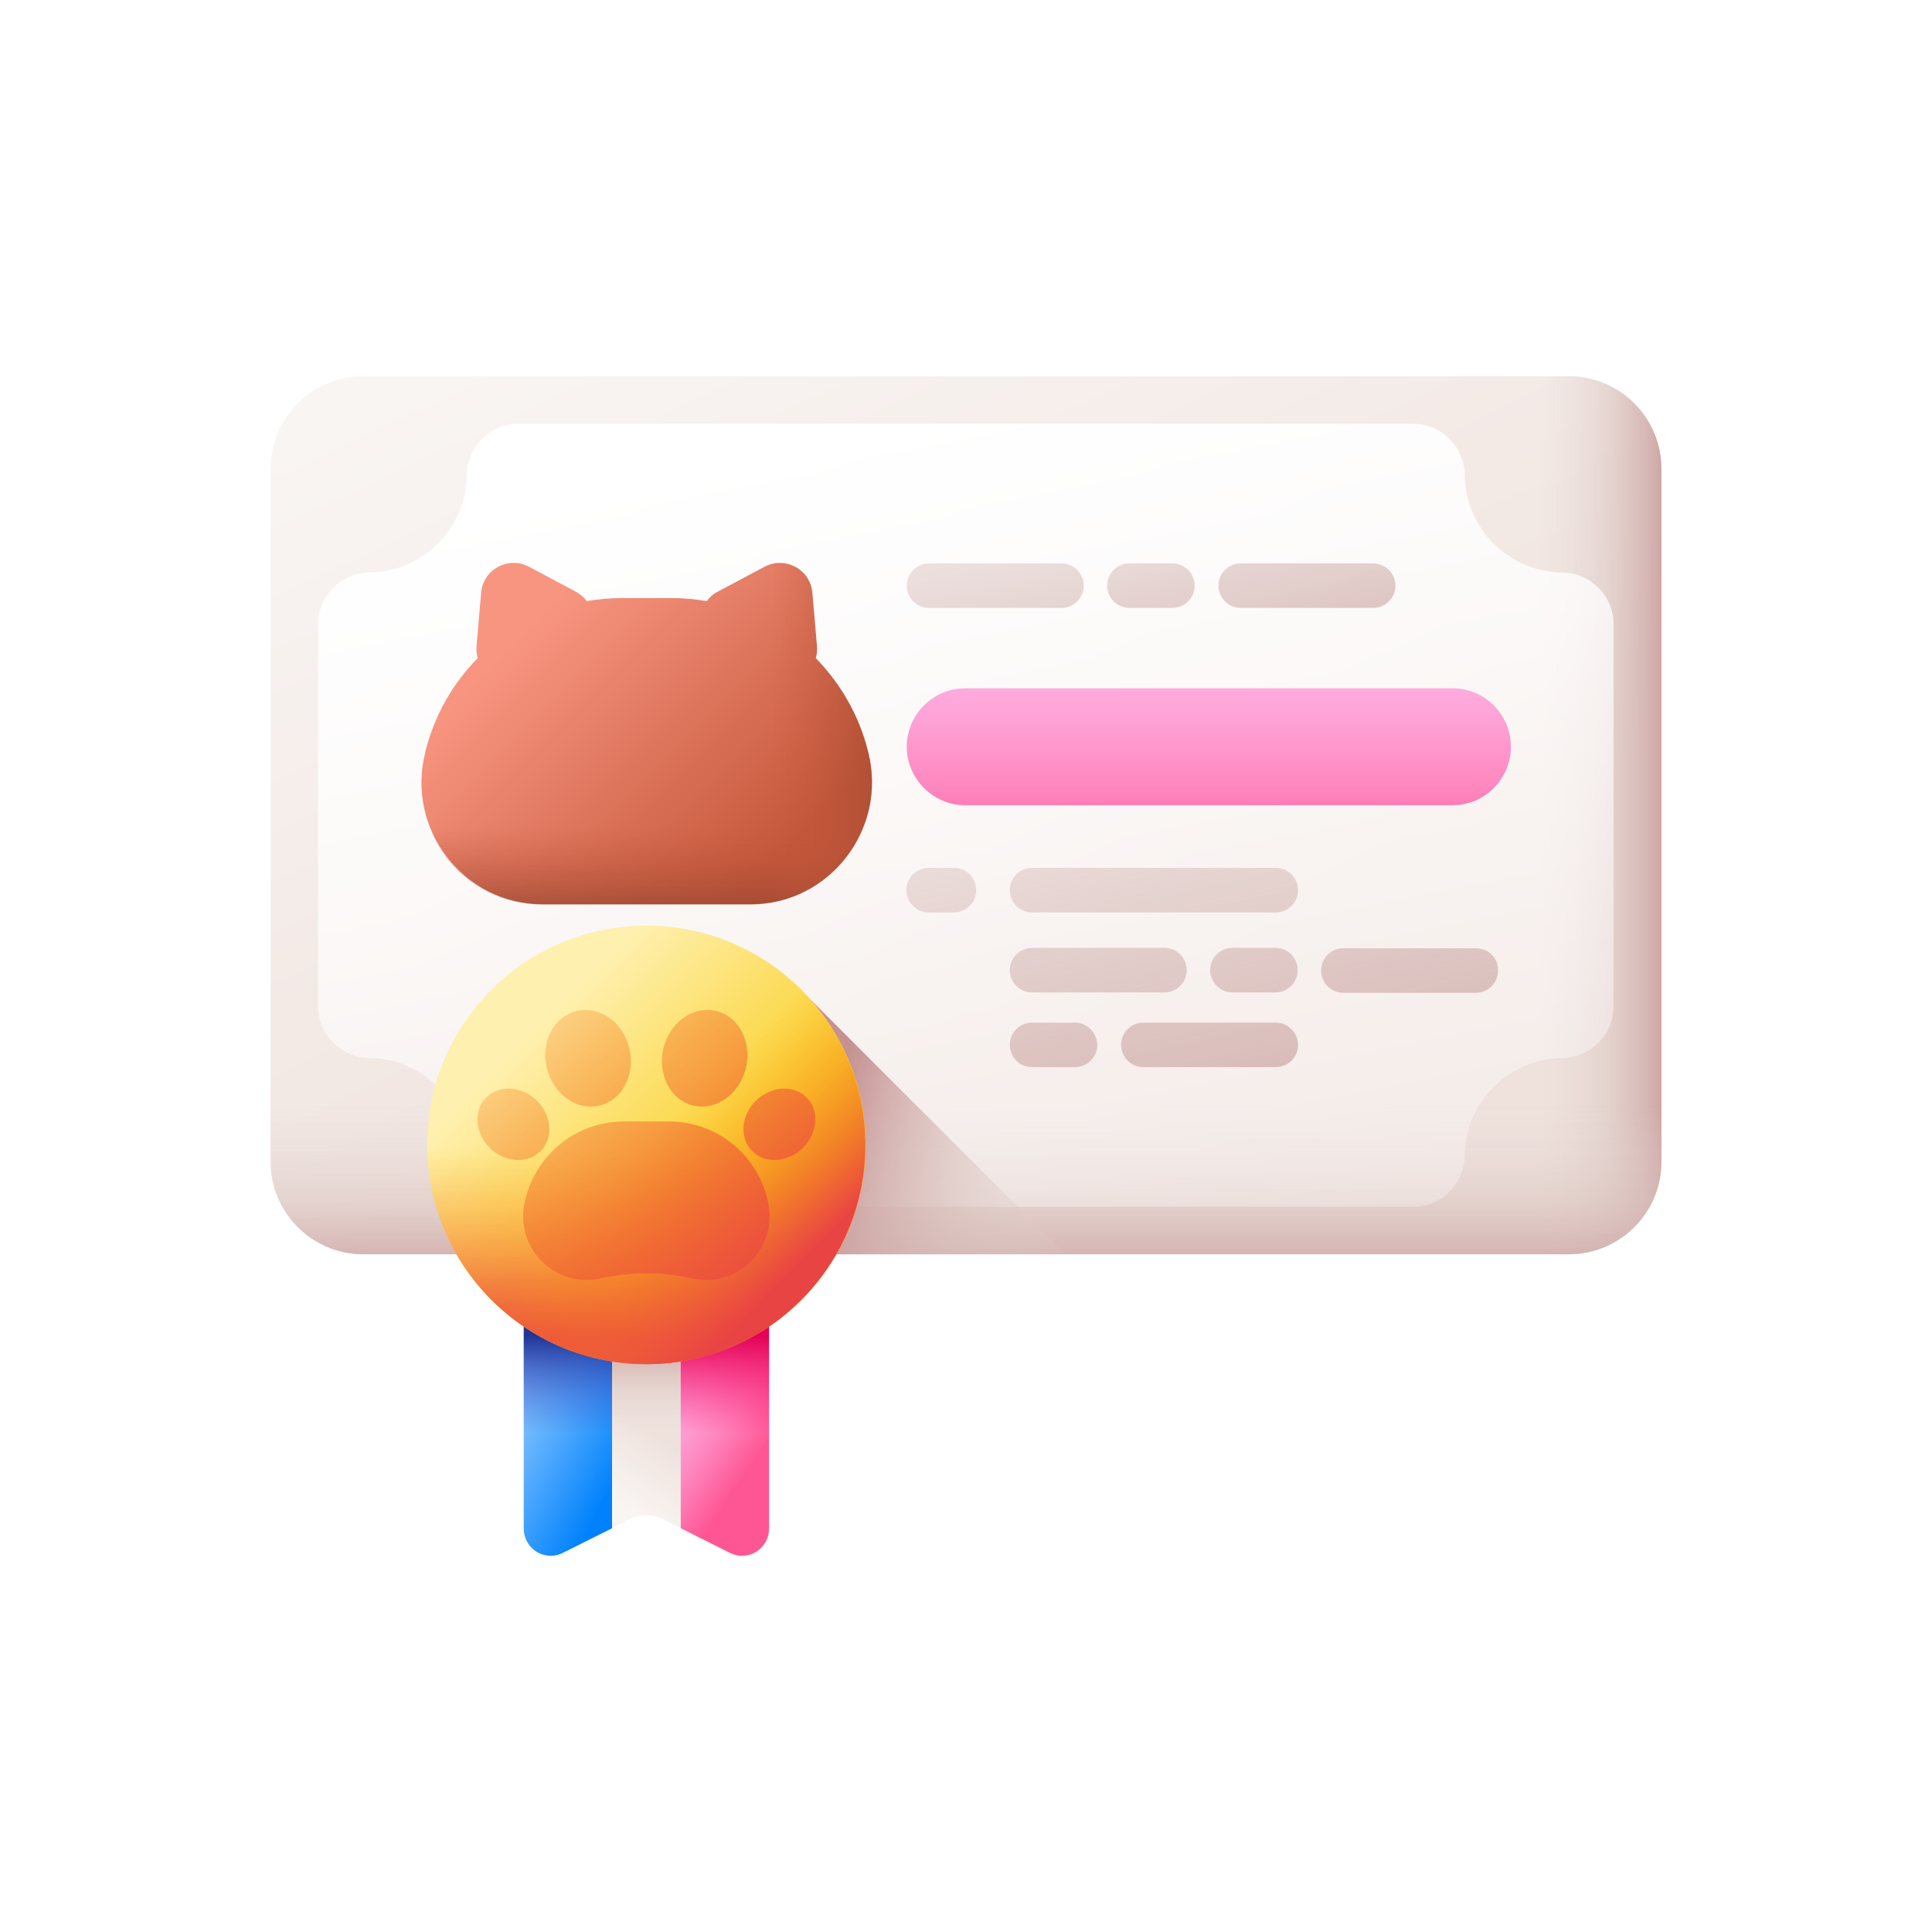 <svg xmlns="http://www.w3.org/2000/svg" xmlns:xlink="http://www.w3.org/1999/xlink" id="Capa_1" x="0px" y="0px" viewBox="0 0 512 512" style="enable-background:new 0 0 512 512;" xml:space="preserve"><style type="text/css">	.st0{fill:#FFFFFF;}	.st1{fill:url(#SVGID_1_);}	.st2{fill:url(#SVGID_00000157992515170130322370000007003456757597454465_);}	.st3{fill:url(#SVGID_00000124163734828918908830000010018971530147439744_);}	.st4{fill:url(#SVGID_00000165933551288609194010000009401895800680147879_);}	.st5{fill:url(#SVGID_00000098198043526863235940000017116626115321805477_);}	.st6{fill:url(#SVGID_00000141429075595168825920000005455801031881836450_);}	.st7{fill:url(#SVGID_00000036220270046184798830000014771696607731821966_);}	.st8{fill:url(#SVGID_00000085931208299759314920000000806266964126718862_);}	.st9{fill:url(#SVGID_00000106115714145246824290000015488128007453109433_);}	.st10{fill:url(#SVGID_00000160871291709852664830000009981197100017516464_);}	.st11{fill:url(#SVGID_00000127722174730047049930000009634585527749518240_);}	.st12{fill:url(#SVGID_00000182501593342554479550000008140651488435425710_);}	.st13{fill:url(#SVGID_00000119804285965188882230000015010159811075894456_);}	.st14{fill:url(#SVGID_00000178197833363380704610000016916597776580394375_);}	.st15{fill:url(#SVGID_00000054953608534786978350000004979342550229272731_);}	.st16{fill:url(#SVGID_00000179647281544217790650000011605905852784470436_);}	.st17{fill:url(#SVGID_00000114773148240018501690000000975445792264977328_);}	.st18{fill:url(#SVGID_00000174587552517817457710000003798331714818531251_);}	.st19{fill:url(#SVGID_00000116954613034878114150000003473885675485402513_);}	.st20{fill:url(#SVGID_00000005961852822260612200000002357457358846588818_);}	.st21{fill:url(#SVGID_00000074442886204481526290000016524325118362916235_);}	.st22{fill:url(#SVGID_00000074399670639482576210000005452949914282506399_);}	.st23{fill:url(#SVGID_00000096044420921599060120000007259876730583513497_);}	.st24{fill:url(#SVGID_00000108994897124903679290000016025614967193533060_);}	.st25{fill:url(#SVGID_00000000942451960476642110000013671281151038843303_);}	.st26{fill:url(#SVGID_00000102505425161242587960000017793030914710656925_);}	.st27{fill:url(#SVGID_00000160157242506676884290000017519433169555482261_);}	.st28{fill:url(#SVGID_00000048460013699117128900000017657213328948283534_);}	.st29{fill:url(#SVGID_00000018953266051935855050000007121836900371569549_);}	.st30{fill:url(#SVGID_00000157992921628165669640000003903051248409908123_);}	.st31{fill:url(#SVGID_00000029014008465219602640000007148581934514372522_);}	.st32{fill:url(#SVGID_00000086680321447684626680000013827349579662386312_);}	.st33{fill:url(#SVGID_00000011745023441129812890000004515379425571748252_);}</style><rect class="st0" width="512" height="512"></rect><g>	<g>					<linearGradient id="SVGID_1_" gradientUnits="userSpaceOnUse" x1="185.27" y1="445.748" x2="282.434" y2="238.465" gradientTransform="matrix(1.004 0 0 -1.004 0.161 514.544)">			<stop offset="0" style="stop-color:#F9F5F3"></stop>			<stop offset="1" style="stop-color:#EFE2DD"></stop>		</linearGradient>		<path class="st1" d="M415.7,332.4H96.3c-13.6,0-24.6-11-24.6-24.6V124.3c0-13.6,11-24.6,24.6-24.6h319.4c13.6,0,24.6,11,24.6,24.6   v183.5C440.3,321.4,429.3,332.4,415.7,332.4z"></path>					<linearGradient id="SVGID_00000113334914029503978470000005875396015221105326_" gradientUnits="userSpaceOnUse" x1="405.984" y1="297.333" x2="442.69" y2="297.333" gradientTransform="matrix(1.004 0 0 -1.004 0.161 514.544)">			<stop offset="0" style="stop-color:#E1D3CE;stop-opacity:0"></stop>			<stop offset="0.23" style="stop-color:#DFCECA;stop-opacity:0.23"></stop>			<stop offset="0.493" style="stop-color:#D9C1BD;stop-opacity:0.493"></stop>			<stop offset="0.772" style="stop-color:#CFAAA8;stop-opacity:0.773"></stop>			<stop offset="1" style="stop-color:#C59191"></stop>		</linearGradient>		<path style="fill:url(#SVGID_00000113334914029503978470000005875396015221105326_);" d="M415.7,99.7H256v232.7h159.7   c13.6,0,24.6-11,24.6-24.6V124.3C440.3,110.7,429.3,99.7,415.7,99.7L415.7,99.7z"></path>					<linearGradient id="SVGID_00000042705827061455765830000001123149796454351251_" gradientUnits="userSpaceOnUse" x1="254.84" y1="220.591" x2="254.84" y2="170.921" gradientTransform="matrix(1.004 0 0 -1.004 0.161 514.544)">			<stop offset="0" style="stop-color:#E1D3CE;stop-opacity:0"></stop>			<stop offset="0.23" style="stop-color:#DFCECA;stop-opacity:0.23"></stop>			<stop offset="0.493" style="stop-color:#D9C1BD;stop-opacity:0.493"></stop>			<stop offset="0.772" style="stop-color:#CFAAA8;stop-opacity:0.773"></stop>			<stop offset="1" style="stop-color:#C59191"></stop>		</linearGradient>		<path style="fill:url(#SVGID_00000042705827061455765830000001123149796454351251_);" d="M71.7,231.2v76.6   c0,13.6,11,24.6,24.6,24.6h319.4c13.6,0,24.6-11,24.6-24.6v-76.6H71.7z"></path>	</g>			<linearGradient id="SVGID_00000045581326751828046990000004379605487199144106_" gradientUnits="userSpaceOnUse" x1="297.619" y1="78.092" x2="234.282" y2="402.692" gradientTransform="matrix(1.004 0 0 -1.004 0.161 514.544)">		<stop offset="0" style="stop-color:#FFFFFF;stop-opacity:0"></stop>		<stop offset="1" style="stop-color:#FFFFFF"></stop>	</linearGradient>	<path style="fill:url(#SVGID_00000045581326751828046990000004379605487199144106_);" d="M413.6,151.7  c-13.8-0.3-25.1-11.6-25.4-25.4c0-0.1,0-0.2,0-0.3c-0.1-7.5-6.1-13.7-13.7-13.7H137.4c-7.5,0-13.6,6.1-13.7,13.7c0,0.1,0,0.2,0,0.3  c-0.3,13.8-11.6,25.1-25.4,25.4c-0.1,0-0.2,0-0.3,0c-7.5,0.1-13.7,6.1-13.7,13.7v101.3c0,7.5,6.1,13.6,13.7,13.7c0.1,0,0.2,0,0.3,0  c13.8,0.3,25.1,11.6,25.4,25.4c0,0.1,0,0.2,0,0.3c0.1,7.5,6.1,13.7,13.7,13.7h237.1c7.5,0,13.6-6.1,13.7-13.7c0-0.1,0-0.2,0-0.3  c0.3-13.8,11.6-25.1,25.4-25.4c0.1,0,0.2,0,0.3,0c7.5-0.1,13.7-6.1,13.7-13.7V165.4c0-7.5-6.1-13.6-13.7-13.7  C413.8,151.7,413.7,151.7,413.6,151.7z"></path>	<g>					<linearGradient id="SVGID_00000140695833176628855420000009892769189632104125_" gradientUnits="userSpaceOnUse" x1="-910.805" y1="3261.868" x2="-893.941" y2="3250.358" gradientTransform="matrix(0 -1.004 -1.004 0 3433.125 -520.051)">			<stop offset="0" style="stop-color:#F9F5F3"></stop>			<stop offset="1" style="stop-color:#EFE2DD"></stop>		</linearGradient>		<path style="fill:url(#SVGID_00000140695833176628855420000009892769189632104125_);" d="M138.8,405.1c0,4,3.2,7.2,7.2,7.2   c1.1,0,2.2-0.3,3.2-0.8l17.9-9c2.6-1.3,5.8-1.3,8.4,0l17.9,9c1,0.5,2.1,0.8,3.2,0.8c4,0,7.2-3.2,7.2-7.2v-61.3h-65L138.8,405.1   L138.8,405.1z"></path>					<linearGradient id="SVGID_00000075841091147758733070000003793882747692208553_" gradientUnits="userSpaceOnUse" x1="170.464" y1="134.207" x2="170.464" y2="159.878" gradientTransform="matrix(1.004 0 0 -1.004 0.161 514.544)">			<stop offset="0" style="stop-color:#E1D3CE;stop-opacity:0"></stop>			<stop offset="0.23" style="stop-color:#DFCECA;stop-opacity:0.23"></stop>			<stop offset="0.493" style="stop-color:#D9C1BD;stop-opacity:0.493"></stop>			<stop offset="0.772" style="stop-color:#CFAAA8;stop-opacity:0.773"></stop>			<stop offset="1" style="stop-color:#C59191"></stop>		</linearGradient>		<path style="fill:url(#SVGID_00000075841091147758733070000003793882747692208553_);" d="M185.5,343.8v52.9h-28.5v-52.9H185.5z"></path>		<g>							<linearGradient id="SVGID_00000167398180308922255000000009799257892258916507_" gradientUnits="userSpaceOnUse" x1="180.279" y1="147.073" x2="202.35" y2="131.959" gradientTransform="matrix(1.004 0 0 -1.004 0.161 514.544)">				<stop offset="0" style="stop-color:#FEAEE1"></stop>				<stop offset="0.196" style="stop-color:#FEA3D7"></stop>				<stop offset="0.537" style="stop-color:#FE87BF"></stop>				<stop offset="0.979" style="stop-color:#FE5996"></stop>				<stop offset="1" style="stop-color:#FE5694"></stop>			</linearGradient>			<path style="fill:url(#SVGID_00000167398180308922255000000009799257892258916507_);" d="M180.4,405l13,6.5    c1,0.5,2.1,0.8,3.2,0.8c4,0,7.2-3.2,7.2-7.2v-61.3h-23.4V405z"></path>							<linearGradient id="SVGID_00000168111717933334466220000007873353711424537269_" gradientUnits="userSpaceOnUse" x1="191.175" y1="134.207" x2="191.175" y2="159.878" gradientTransform="matrix(1.004 0 0 -1.004 0.161 514.544)">				<stop offset="0" style="stop-color:#FE0364;stop-opacity:0"></stop>				<stop offset="0.399" style="stop-color:#F70360;stop-opacity:0.399"></stop>				<stop offset="0.974" style="stop-color:#E40257;stop-opacity:0.974"></stop>				<stop offset="1" style="stop-color:#E30256"></stop>			</linearGradient>			<path style="fill:url(#SVGID_00000168111717933334466220000007873353711424537269_);" d="M180.4,405l13,6.5    c1,0.5,2.1,0.8,3.2,0.8c4,0,7.2-3.2,7.2-7.2v-61.3h-23.4V405z"></path>							<linearGradient id="SVGID_00000060007178990780951250000012502593136761250493_" gradientUnits="userSpaceOnUse" x1="128.935" y1="148.949" x2="165.881" y2="128.557" gradientTransform="matrix(1.004 0 0 -1.004 0.161 514.544)">				<stop offset="0" style="stop-color:#B3DAFE"></stop>				<stop offset="1" style="stop-color:#0182FC"></stop>			</linearGradient>			<path style="fill:url(#SVGID_00000060007178990780951250000012502593136761250493_);" d="M162.2,405v-61.2h-23.4v61.3    c0,4,3.2,7.2,7.2,7.2c1.1,0,2.2-0.3,3.2-0.8L162.2,405z"></path>							<linearGradient id="SVGID_00000132076447717435661970000004670889056796963461_" gradientUnits="userSpaceOnUse" x1="149.753" y1="134.207" x2="149.753" y2="159.878" gradientTransform="matrix(1.004 0 0 -1.004 0.161 514.544)">				<stop offset="0" style="stop-color:#314DC9;stop-opacity:0"></stop>				<stop offset="0.276" style="stop-color:#304BC4;stop-opacity:0.276"></stop>				<stop offset="0.563" style="stop-color:#2B45B8;stop-opacity:0.563"></stop>				<stop offset="0.854" style="stop-color:#243BA3;stop-opacity:0.854"></stop>				<stop offset="1" style="stop-color:#1F3596"></stop>			</linearGradient>			<path style="fill:url(#SVGID_00000132076447717435661970000004670889056796963461_);" d="M162.2,405v-61.2h-23.4v61.3    c0,4,3.2,7.2,7.2,7.2c1.1,0,2.2-0.3,3.2-0.8L162.2,405z"></path>		</g>	</g>			<linearGradient id="SVGID_00000085935933988990701640000009467718634727008143_" gradientUnits="userSpaceOnUse" x1="294.409" y1="193.609" x2="218.118" y2="214.481" gradientTransform="matrix(1.004 0 0 -1.004 0.161 514.544)">		<stop offset="0" style="stop-color:#E1D3CE;stop-opacity:0"></stop>		<stop offset="0.23" style="stop-color:#DFCECA;stop-opacity:0.23"></stop>		<stop offset="0.493" style="stop-color:#D9C1BD;stop-opacity:0.493"></stop>		<stop offset="0.772" style="stop-color:#CFAAA8;stop-opacity:0.773"></stop>		<stop offset="1" style="stop-color:#C59191"></stop>	</linearGradient>	<path style="fill:url(#SVGID_00000085935933988990701640000009467718634727008143_);" d="M212.3,262.4v70h70L212.3,262.4z"></path>	<g>					<linearGradient id="SVGID_00000036955702811451930440000013122939136105046690_" gradientUnits="userSpaceOnUse" x1="141.004" y1="239.775" x2="198.161" y2="182.617" gradientTransform="matrix(1.004 0 0 -1.004 0.161 514.544)">			<stop offset="0" style="stop-color:#FEF0AE"></stop>			<stop offset="1" style="stop-color:#FAC600"></stop>		</linearGradient>		<circle style="fill:url(#SVGID_00000036955702811451930440000013122939136105046690_);" cx="171.3" cy="303.4" r="58.1"></circle>					<linearGradient id="SVGID_00000112616101948450738360000013024370068672646318_" gradientUnits="userSpaceOnUse" x1="170.464" y1="209.583" x2="170.464" y2="159.339" gradientTransform="matrix(1.004 0 0 -1.004 0.161 514.544)">			<stop offset="0" style="stop-color:#FEA613;stop-opacity:0"></stop>			<stop offset="1" style="stop-color:#E94444"></stop>		</linearGradient>		<path style="fill:url(#SVGID_00000112616101948450738360000013024370068672646318_);" d="M113.2,303.4c0,32.1,26,58.1,58.1,58.1   s58.1-26,58.1-58.1c0-6.9-1.2-13.6-3.5-19.8H116.7C114.5,289.8,113.2,296.5,113.2,303.4z"></path>					<linearGradient id="SVGID_00000020370887485487456440000018365660444572799399_" gradientUnits="userSpaceOnUse" x1="-2127.693" y1="1251.083" x2="-2127.693" y2="1200.84" gradientTransform="matrix(0.71 -0.71 -0.71 -0.71 2570.032 -318.213)">			<stop offset="0" style="stop-color:#FEA613;stop-opacity:0"></stop>			<stop offset="1" style="stop-color:#E94444"></stop>		</linearGradient>		<path style="fill:url(#SVGID_00000020370887485487456440000018365660444572799399_);" d="M130.2,344.5c22.7,22.7,59.4,22.7,82.1,0   c22.7-22.7,22.7-59.4,0-82.1c-4.9-4.9-10.5-8.8-16.4-11.5L118.7,328C121.5,334,125.3,339.5,130.2,344.5z"></path>		<g>							<linearGradient id="SVGID_00000065062797252350502650000007473834007425888945_" gradientUnits="userSpaceOnUse" x1="109.576" y1="266.664" x2="197.411" y2="159.735" gradientTransform="matrix(1.004 0 0 -1.004 0.161 514.544)">				<stop offset="0" style="stop-color:#FEA613;stop-opacity:0"></stop>				<stop offset="1" style="stop-color:#E94444"></stop>			</linearGradient>			<path style="fill:url(#SVGID_00000065062797252350502650000007473834007425888945_);" d="M183.4,338.8c-8-1.8-16.3-1.8-24.2,0    c-11.8,2.6-22.4-7.6-20.3-19.4c2.3-12.8,13.4-22.2,26.4-22.2h12c13,0,24.2,9.4,26.4,22.2C205.8,331.2,195.2,341.4,183.4,338.8z"></path>			<g>									<linearGradient id="SVGID_00000093148230395115427900000002355420967847999670_" gradientUnits="userSpaceOnUse" x1="100.002" y1="258.8" x2="187.837" y2="151.87" gradientTransform="matrix(1.004 0 0 -1.004 0.161 514.544)">					<stop offset="0" style="stop-color:#FEA613;stop-opacity:0"></stop>					<stop offset="1" style="stop-color:#E94444"></stop>				</linearGradient>				<path style="fill:url(#SVGID_00000093148230395115427900000002355420967847999670_);" d="M142.3,291.7c4,4,4.4,10,0.9,13.4     c-3.4,3.4-9.4,3-13.4-0.9s-4.4-10-0.9-13.4S138.3,287.8,142.3,291.7z"></path>									<linearGradient id="SVGID_00000009564009748555370310000008661718513558825868_" gradientUnits="userSpaceOnUse" x1="141.905" y1="293.22" x2="229.74" y2="186.29" gradientTransform="matrix(1.004 0 0 -1.004 0.161 514.544)">					<stop offset="0" style="stop-color:#FEA613;stop-opacity:0"></stop>					<stop offset="1" style="stop-color:#E94444"></stop>				</linearGradient>				<path style="fill:url(#SVGID_00000009564009748555370310000008661718513558825868_);" d="M200.3,291.7c-4,4-4.4,10-0.9,13.4     c3.4,3.4,9.4,3,13.4-0.9c4-4,4.4-10,0.9-13.4C210.3,287.4,204.3,287.8,200.3,291.7L200.3,291.7z"></path>			</g>			<g>									<linearGradient id="SVGID_00000145769832435897675860000010471480130737550739_" gradientUnits="userSpaceOnUse" x1="120.358" y1="275.52" x2="208.193" y2="168.59" gradientTransform="matrix(1.004 0 0 -1.004 0.161 514.544)">					<stop offset="0" style="stop-color:#FEA613;stop-opacity:0"></stop>					<stop offset="1" style="stop-color:#E94444"></stop>				</linearGradient>				<path style="fill:url(#SVGID_00000145769832435897675860000010471480130737550739_);" d="M166.8,277.9c1.6,6.9-1.9,13.7-8,15.1     s-12.2-3.1-13.9-10s1.9-13.7,8-15.1C159,266.5,165.2,271,166.8,277.9z"></path>									<linearGradient id="SVGID_00000048481609309712322220000004871600204369344424_" gradientUnits="userSpaceOnUse" x1="138.656" y1="290.551" x2="226.491" y2="183.622" gradientTransform="matrix(1.004 0 0 -1.004 0.161 514.544)">					<stop offset="0" style="stop-color:#FEA613;stop-opacity:0"></stop>					<stop offset="1" style="stop-color:#E94444"></stop>				</linearGradient>				<path style="fill:url(#SVGID_00000048481609309712322220000004871600204369344424_);" d="M175.8,277.9c-1.6,6.9,1.9,13.7,8,15.1     s12.2-3.1,13.9-10c1.6-6.9-1.9-13.7-8-15.1C183.6,266.5,177.4,271,175.8,277.9z"></path>			</g>		</g>	</g>	<g>		<g>							<linearGradient id="SVGID_00000051369399374844179650000003138724857624281530_" gradientUnits="userSpaceOnUse" x1="140.584" y1="347.718" x2="204.067" y2="284.235" gradientTransform="matrix(1.004 0 0 -1.004 0.161 514.544)">				<stop offset="0" style="stop-color:#F89580"></stop>				<stop offset="1" style="stop-color:#C4573A"></stop>			</linearGradient>			<path style="fill:url(#SVGID_00000051369399374844179650000003138724857624281530_);" d="M230.1,199.4l-0.1-0.5    c-2.4-9.5-7.3-17.8-13.8-24.5c0.3-1,0.4-2.1,0.3-3.3l-1.2-14c-0.5-6.2-7.2-9.8-12.7-6.9l-12.4,6.6c-1.2,0.6-2.2,1.5-2.9,2.5    c-3-0.5-6-0.8-9.1-0.8h-13.6c-3.1,0-6.1,0.3-9.1,0.8c-0.7-1-1.7-1.8-2.9-2.5l-12.4-6.6c-5.5-2.9-12.2,0.7-12.7,6.9l-1.2,14    c-0.1,1.2,0,2.3,0.3,3.3c-6.5,6.6-11.4,15-13.8,24.5l-0.1,0.5c-5.2,20.4,10.2,40.2,31.3,40.2h55    C219.8,239.6,235.2,219.8,230.1,199.4L230.1,199.4z"></path>							<linearGradient id="SVGID_00000123420492513824745260000017247226816916031634_" gradientUnits="userSpaceOnUse" x1="170.464" y1="294.349" x2="170.464" y2="266.279" gradientTransform="matrix(1.004 0 0 -1.004 0.161 514.544)">				<stop offset="0" style="stop-color:#C4573A;stop-opacity:0"></stop>				<stop offset="0.253" style="stop-color:#BA5338;stop-opacity:0.253"></stop>				<stop offset="0.677" style="stop-color:#A04933;stop-opacity:0.677"></stop>				<stop offset="1" style="stop-color:#883F2E"></stop>			</linearGradient>			<path style="fill:url(#SVGID_00000123420492513824745260000017247226816916031634_);" d="M112.6,199l-0.1,0.5    c-5.2,20.4,10.2,40.2,31.3,40.2h55c21,0,36.4-19.8,31.3-40.2l-0.1-0.5c-1-4-2.5-7.7-4.3-11.2H116.9    C115.1,191.3,113.7,195,112.6,199z"></path>							<linearGradient id="SVGID_00000176017480249088747330000003575539798505805469_" gradientUnits="userSpaceOnUse" x1="203.572" y1="318.829" x2="248.256" y2="318.829" gradientTransform="matrix(1.004 0 0 -1.004 0.161 514.544)">				<stop offset="0" style="stop-color:#C4573A;stop-opacity:0"></stop>				<stop offset="0.253" style="stop-color:#BA5338;stop-opacity:0.253"></stop>				<stop offset="0.677" style="stop-color:#A04933;stop-opacity:0.677"></stop>				<stop offset="1" style="stop-color:#883F2E"></stop>			</linearGradient>			<path style="fill:url(#SVGID_00000176017480249088747330000003575539798505805469_);" d="M229.9,199c-2.4-9.5-7.3-17.8-13.8-24.5    c0.3-1,0.4-2.1,0.3-3.3l-1.2-14c-0.5-6.2-7.2-9.8-12.7-6.9l-12.4,6.6c-1.2,0.6-2.2,1.5-2.9,2.5c-3-0.5-6-0.8-9.1-0.8h-6.8v81    h27.5c21,0,36.4-19.8,31.3-40.2L229.9,199z"></path>		</g>		<g>			<g>									<linearGradient id="SVGID_00000103949987021856960720000012625226463735125684_" gradientUnits="userSpaceOnUse" x1="216.348" y1="421.004" x2="277.525" y2="146.786" gradientTransform="matrix(1.004 0 0 -1.004 0.161 514.544)">					<stop offset="0" style="stop-color:#E1D3CE;stop-opacity:0"></stop>					<stop offset="0.23" style="stop-color:#DFCECA;stop-opacity:0.23"></stop>					<stop offset="0.493" style="stop-color:#D9C1BD;stop-opacity:0.493"></stop>					<stop offset="0.772" style="stop-color:#CFAAA8;stop-opacity:0.773"></stop>					<stop offset="1" style="stop-color:#C59191"></stop>				</linearGradient>				<path style="fill:url(#SVGID_00000103949987021856960720000012625226463735125684_);" d="M252.8,230h-6.7     c-3.2,0-5.9,2.6-5.9,5.9c0,3.2,2.6,5.9,5.9,5.9h6.7c3.2,0,5.9-2.6,5.9-5.9C258.7,232.6,256.1,230,252.8,230z"></path>									<linearGradient id="SVGID_00000070080912858729280560000017399201494469177489_" gradientUnits="userSpaceOnUse" x1="269.745" y1="432.917" x2="330.922" y2="158.698" gradientTransform="matrix(1.004 0 0 -1.004 0.161 514.544)">					<stop offset="0" style="stop-color:#E1D3CE;stop-opacity:0"></stop>					<stop offset="0.23" style="stop-color:#DFCECA;stop-opacity:0.23"></stop>					<stop offset="0.493" style="stop-color:#D9C1BD;stop-opacity:0.493"></stop>					<stop offset="0.772" style="stop-color:#CFAAA8;stop-opacity:0.773"></stop>					<stop offset="1" style="stop-color:#C59191"></stop>				</linearGradient>				<path style="fill:url(#SVGID_00000070080912858729280560000017399201494469177489_);" d="M338.1,230h-64.6     c-3.2,0-5.9,2.6-5.9,5.9c0,3.2,2.6,5.9,5.9,5.9h64.6c3.2,0,5.9-2.6,5.9-5.9C344,232.6,341.3,230,338.1,230L338.1,230z"></path>									<linearGradient id="SVGID_00000058585229923480956340000012944168622255985066_" gradientUnits="userSpaceOnUse" x1="251.252" y1="428.791" x2="312.43" y2="154.572" gradientTransform="matrix(1.004 0 0 -1.004 0.161 514.544)">					<stop offset="0" style="stop-color:#E1D3CE;stop-opacity:0"></stop>					<stop offset="0.23" style="stop-color:#DFCECA;stop-opacity:0.23"></stop>					<stop offset="0.493" style="stop-color:#D9C1BD;stop-opacity:0.493"></stop>					<stop offset="0.772" style="stop-color:#CFAAA8;stop-opacity:0.773"></stop>					<stop offset="1" style="stop-color:#C59191"></stop>				</linearGradient>				<path style="fill:url(#SVGID_00000058585229923480956340000012944168622255985066_);" d="M308.6,263c3.2,0,5.9-2.6,5.9-5.9     c0-3.2-2.6-5.9-5.9-5.9h-35.1c-3.2,0-5.9,2.6-5.9,5.9c0,3.2,2.6,5.9,5.9,5.9H308.6z"></path>									<linearGradient id="SVGID_00000049222978336931112960000001528278710631194277_" gradientUnits="userSpaceOnUse" x1="275.05" y1="434.101" x2="336.228" y2="159.882" gradientTransform="matrix(1.004 0 0 -1.004 0.161 514.544)">					<stop offset="0" style="stop-color:#E1D3CE;stop-opacity:0"></stop>					<stop offset="0.23" style="stop-color:#DFCECA;stop-opacity:0.23"></stop>					<stop offset="0.493" style="stop-color:#D9C1BD;stop-opacity:0.493"></stop>					<stop offset="0.772" style="stop-color:#CFAAA8;stop-opacity:0.773"></stop>					<stop offset="1" style="stop-color:#C59191"></stop>				</linearGradient>				<path style="fill:url(#SVGID_00000049222978336931112960000001528278710631194277_);" d="M338.1,271h-35.1     c-3.2,0-5.9,2.6-5.9,5.9c0,3.2,2.6,5.9,5.9,5.9h35.1c3.2,0,5.9-2.6,5.9-5.9C344,273.7,341.3,271,338.1,271z"></path>									<linearGradient id="SVGID_00000140010822132171041140000017849959340643105981_" gradientUnits="userSpaceOnUse" x1="235.814" y1="425.347" x2="296.991" y2="151.129" gradientTransform="matrix(1.004 0 0 -1.004 0.161 514.544)">					<stop offset="0" style="stop-color:#E1D3CE;stop-opacity:0"></stop>					<stop offset="0.23" style="stop-color:#DFCECA;stop-opacity:0.23"></stop>					<stop offset="0.493" style="stop-color:#D9C1BD;stop-opacity:0.493"></stop>					<stop offset="0.772" style="stop-color:#CFAAA8;stop-opacity:0.773"></stop>					<stop offset="1" style="stop-color:#C59191"></stop>				</linearGradient>				<path style="fill:url(#SVGID_00000140010822132171041140000017849959340643105981_);" d="M284.9,271h-11.4     c-3.2,0-5.9,2.6-5.9,5.9c0,3.2,2.6,5.9,5.9,5.9h11.4c3.2,0,5.9-2.6,5.9-5.9C290.7,273.7,288.1,271,284.9,271z"></path>									<linearGradient id="SVGID_00000170991365449467364200000013880424863881438858_" gradientUnits="userSpaceOnUse" x1="329.624" y1="446.276" x2="390.801" y2="172.057" gradientTransform="matrix(1.004 0 0 -1.004 0.161 514.544)">					<stop offset="0" style="stop-color:#E1D3CE;stop-opacity:0"></stop>					<stop offset="0.23" style="stop-color:#DFCECA;stop-opacity:0.23"></stop>					<stop offset="0.493" style="stop-color:#D9C1BD;stop-opacity:0.493"></stop>					<stop offset="0.772" style="stop-color:#CFAAA8;stop-opacity:0.773"></stop>					<stop offset="1" style="stop-color:#C59191"></stop>				</linearGradient>				<path style="fill:url(#SVGID_00000170991365449467364200000013880424863881438858_);" d="M391.2,251.3H356     c-3.2,0-5.9,2.6-5.9,5.9c0,3.2,2.6,5.9,5.9,5.9h35.1c3.2,0,5.9-2.6,5.9-5.9C397.1,253.9,394.4,251.3,391.2,251.3z"></path>									<linearGradient id="SVGID_00000134932566007893279110000016116196744842391226_" gradientUnits="userSpaceOnUse" x1="290.387" y1="437.522" x2="351.564" y2="163.304" gradientTransform="matrix(1.004 0 0 -1.004 0.161 514.544)">					<stop offset="0" style="stop-color:#E1D3CE;stop-opacity:0"></stop>					<stop offset="0.23" style="stop-color:#DFCECA;stop-opacity:0.23"></stop>					<stop offset="0.493" style="stop-color:#D9C1BD;stop-opacity:0.493"></stop>					<stop offset="0.772" style="stop-color:#CFAAA8;stop-opacity:0.773"></stop>					<stop offset="1" style="stop-color:#C59191"></stop>				</linearGradient>				<path style="fill:url(#SVGID_00000134932566007893279110000016116196744842391226_);" d="M338,263c3.2,0,5.9-2.6,5.9-5.9     c0-3.2-2.6-5.9-5.9-5.9h-11.4c-3.2,0-5.9,2.6-5.9,5.9c0,3.2,2.6,5.9,5.9,5.9H338z"></path>			</g>							<linearGradient id="SVGID_00000042724246745534459780000013132022093307481753_" gradientUnits="userSpaceOnUse" x1="318.964" y1="6770.812" x2="318.964" y2="6824.869" gradientTransform="matrix(1.004 0 0 1.004 0.161 -6618.541)">				<stop offset="0" style="stop-color:#FEAEE1"></stop>				<stop offset="0.196" style="stop-color:#FEA3D7"></stop>				<stop offset="0.537" style="stop-color:#FE87BF"></stop>				<stop offset="0.979" style="stop-color:#FE5996"></stop>				<stop offset="1" style="stop-color:#FE5694"></stop>			</linearGradient>			<path style="fill:url(#SVGID_00000042724246745534459780000013132022093307481753_);" d="M384.9,182.4H255.8    c-8.6,0-15.5,7-15.5,15.5s7,15.5,15.5,15.5h129.1c8.6,0,15.5-7,15.5-15.5S393.5,182.4,384.9,182.4z"></path>			<g>									<linearGradient id="SVGID_00000006704715840045653570000016622208601874904971_" gradientUnits="userSpaceOnUse" x1="244.356" y1="443.831" x2="278.183" y2="284.05" gradientTransform="matrix(1.004 0 0 -1.004 0.161 514.544)">					<stop offset="0" style="stop-color:#E1D3CE;stop-opacity:0"></stop>					<stop offset="0.23" style="stop-color:#DFCECA;stop-opacity:0.23"></stop>					<stop offset="0.493" style="stop-color:#D9C1BD;stop-opacity:0.493"></stop>					<stop offset="0.772" style="stop-color:#CFAAA8;stop-opacity:0.773"></stop>					<stop offset="1" style="stop-color:#C59191"></stop>				</linearGradient>				<path style="fill:url(#SVGID_00000006704715840045653570000016622208601874904971_);" d="M281.3,149.3h-35.1     c-3.2,0-5.9,2.6-5.9,5.9c0,3.2,2.6,5.9,5.9,5.9h35.1c3.2,0,5.9-2.6,5.9-5.9C287.2,151.9,284.5,149.3,281.3,149.3z"></path>									<linearGradient id="SVGID_00000181059550901867535350000007364770788403675809_" gradientUnits="userSpaceOnUse" x1="323.099" y1="460.502" x2="356.927" y2="300.721" gradientTransform="matrix(1.004 0 0 -1.004 0.161 514.544)">					<stop offset="0" style="stop-color:#E1D3CE;stop-opacity:0"></stop>					<stop offset="0.23" style="stop-color:#DFCECA;stop-opacity:0.23"></stop>					<stop offset="0.493" style="stop-color:#D9C1BD;stop-opacity:0.493"></stop>					<stop offset="0.772" style="stop-color:#CFAAA8;stop-opacity:0.773"></stop>					<stop offset="1" style="stop-color:#C59191"></stop>				</linearGradient>				<path style="fill:url(#SVGID_00000181059550901867535350000007364770788403675809_);" d="M363.9,149.3h-35.1     c-3.2,0-5.9,2.6-5.9,5.9c0,3.2,2.6,5.9,5.9,5.9h35.1c3.2,0,5.9-2.6,5.9-5.9C369.8,151.9,367.1,149.3,363.9,149.3z"></path>									<linearGradient id="SVGID_00000071551362796109346000000008387096886998045119_" gradientUnits="userSpaceOnUse" x1="283.677" y1="452.156" x2="317.504" y2="292.375" gradientTransform="matrix(1.004 0 0 -1.004 0.161 514.544)">					<stop offset="0" style="stop-color:#E1D3CE;stop-opacity:0"></stop>					<stop offset="0.23" style="stop-color:#DFCECA;stop-opacity:0.23"></stop>					<stop offset="0.493" style="stop-color:#D9C1BD;stop-opacity:0.493"></stop>					<stop offset="0.772" style="stop-color:#CFAAA8;stop-opacity:0.773"></stop>					<stop offset="1" style="stop-color:#C59191"></stop>				</linearGradient>				<path style="fill:url(#SVGID_00000071551362796109346000000008387096886998045119_);" d="M310.7,149.3h-11.4     c-3.2,0-5.9,2.6-5.9,5.9c0,3.2,2.6,5.9,5.9,5.9h11.4c3.2,0,5.9-2.6,5.9-5.9C316.6,151.9,313.9,149.3,310.7,149.3z"></path>			</g>		</g>	</g></g></svg>